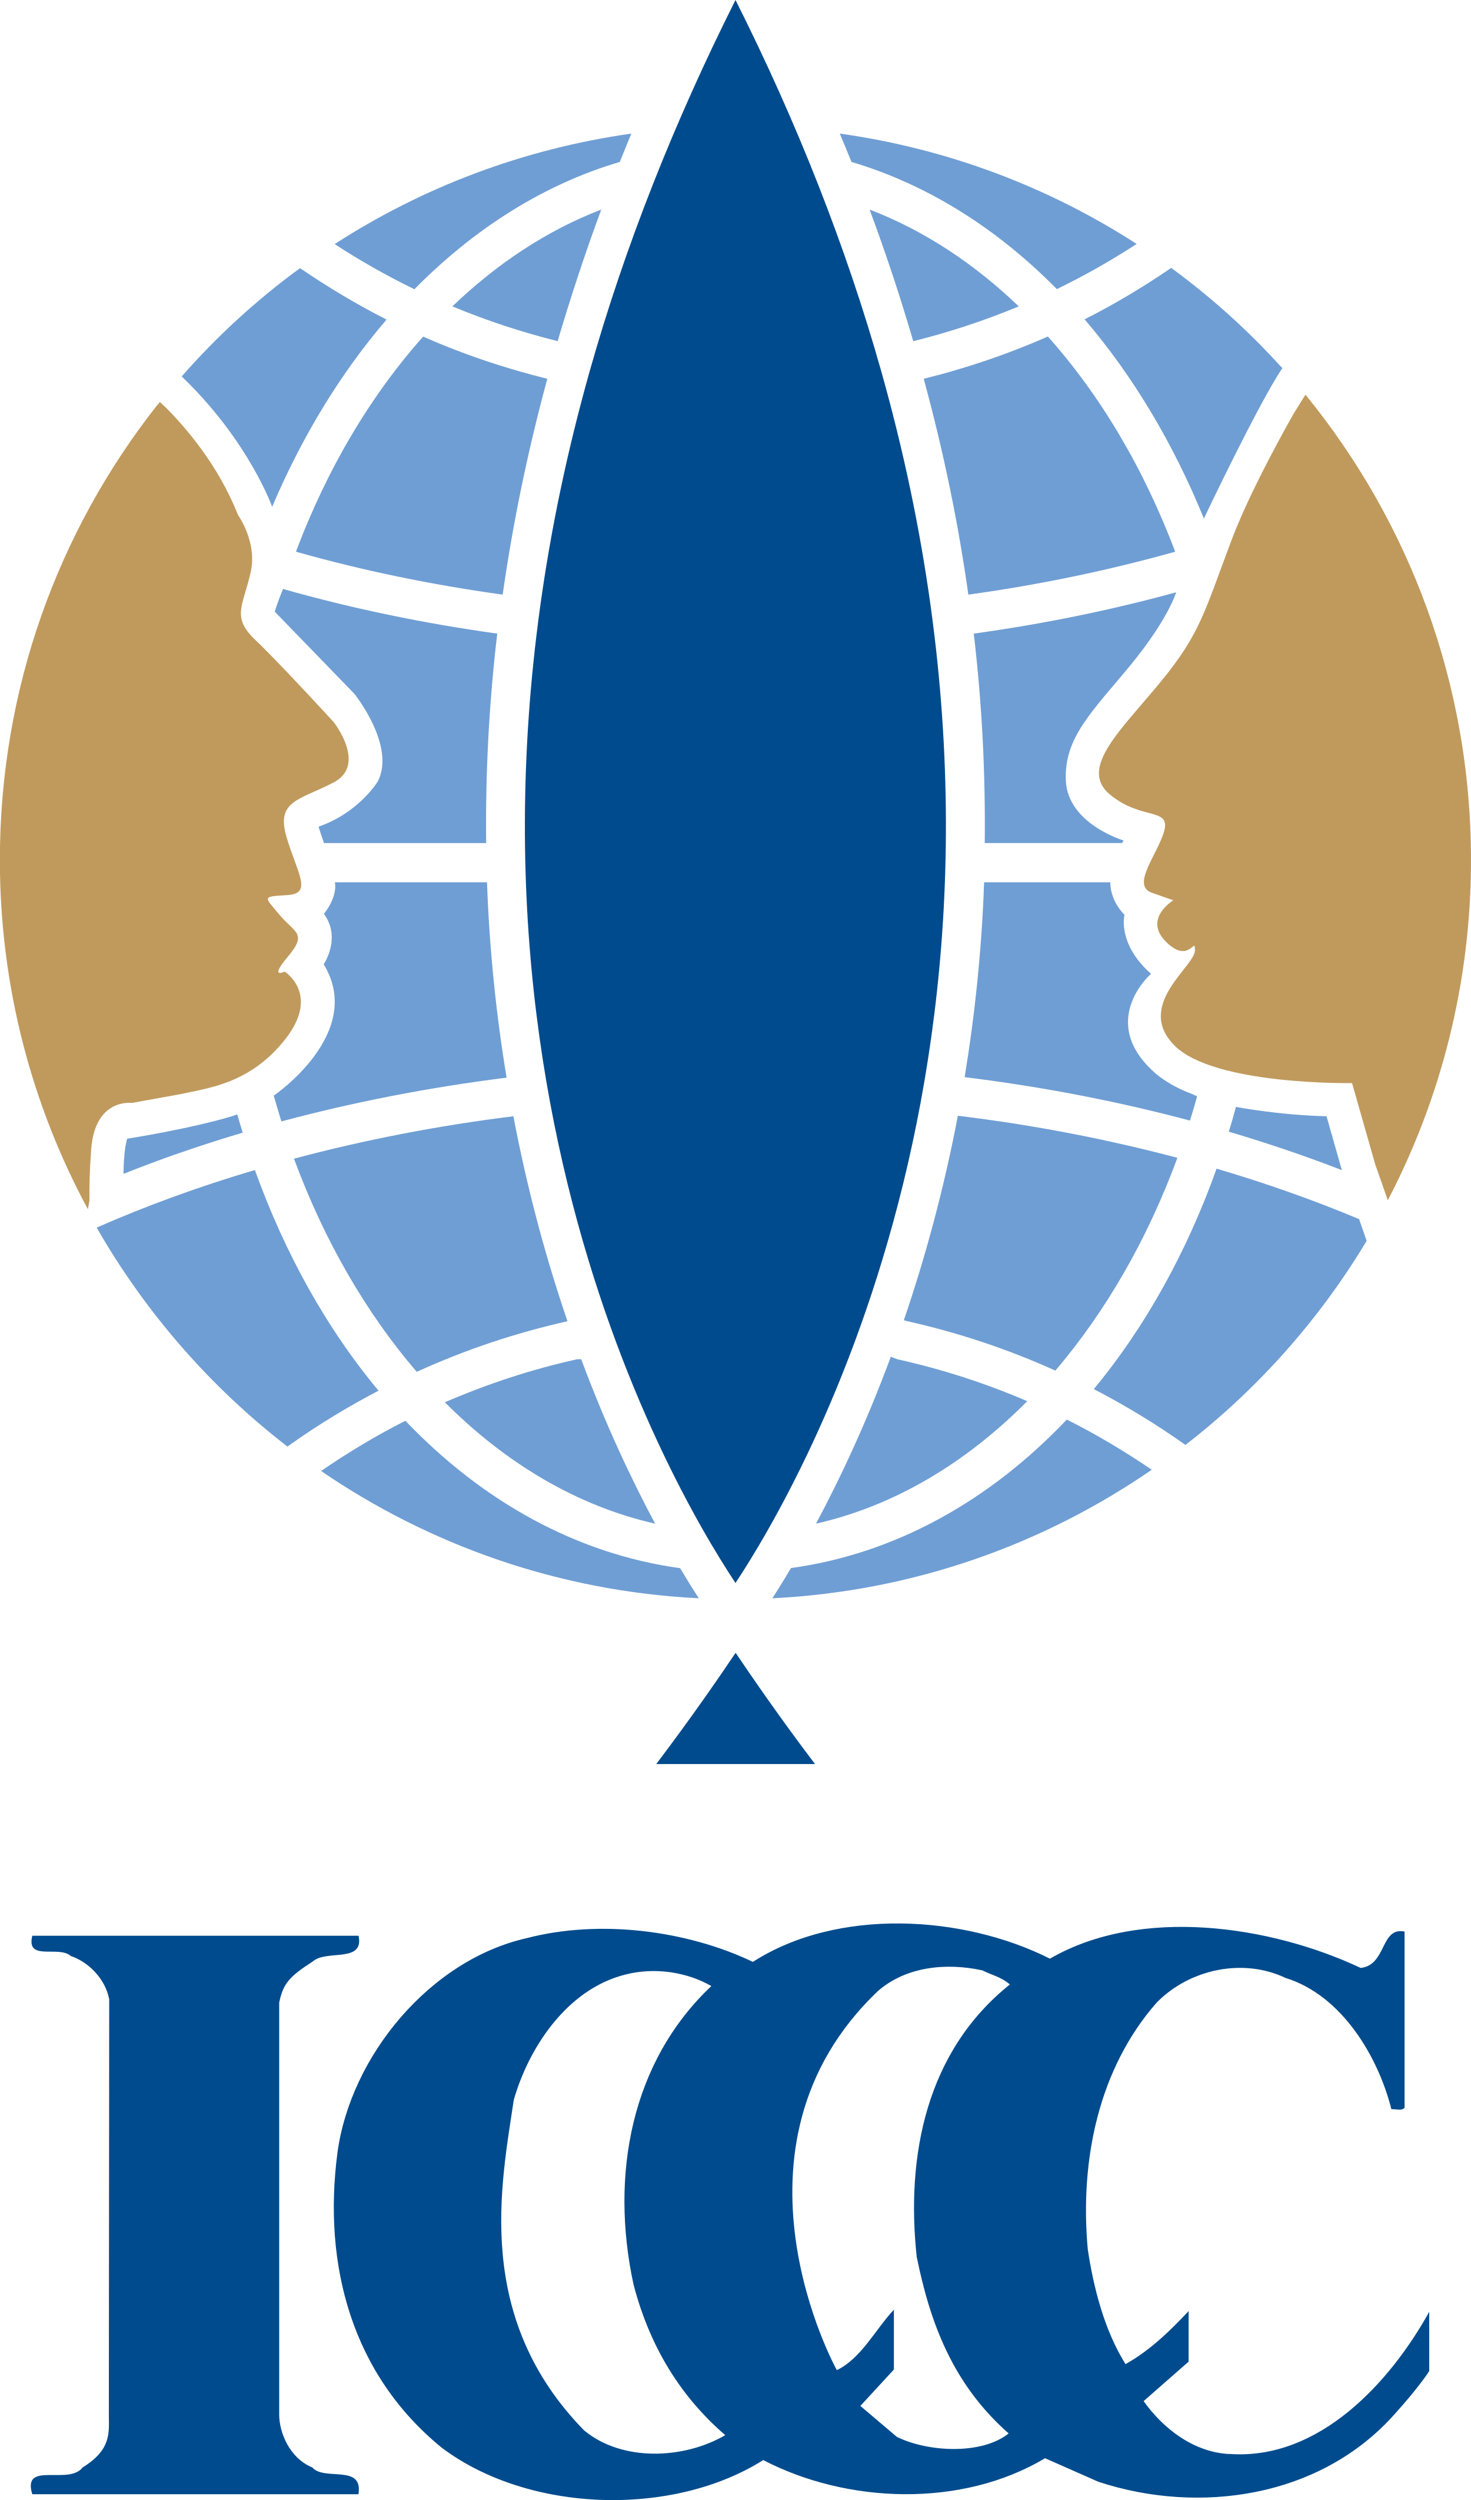 <svg xmlns="http://www.w3.org/2000/svg" id="Ebene_1" data-name="Ebene 1" viewBox="0 0 119.34 202.7"><defs><style>      .cls-1 {        fill: #004b8d;      }      .cls-2 {        fill: #6f9ed4;      }      .cls-3 {        fill: #c09a5d;      }    </style></defs><path class="cls-3" d="M104.91,33.61c-1.64,2.91-3.74,6.88-4.97,10.11-2.22,5.87-2.54,7.62-5.77,11.55-3.23,3.93-6.67,7-4.14,9.13,2.53,2.12,4.91,1.05,4.43,2.93-.49,1.88-2.75,4.44-1.01,5.05l1.74.61s-2.49,1.5-.58,3.38c1.91,1.88,2.37-.58,2.33.71-.04,1.29-4.88,4.43-1.66,7.68,3.22,3.25,14.41,3.05,14.41,3.05l1.88,6.59,1.02,2.91c4.31-8.25,6.75-17.64,6.75-27.59,0-14.31-5.03-27.44-13.43-37.72l-1.01,1.62M12.97,32.59l.48.45c1.59,1.59,4.27,4.67,5.85,8.7,0,0,1.59,2.19,1.04,4.64-.63,2.8-1.59,3.63.39,5.52,1.99,1.89,6.33,6.63,6.33,6.63,0,0,2.76,3.47,0,4.91-2.76,1.44-4.7,1.45-3.81,4.44.89,2.98,2.13,4.56.06,4.69-2.07.13-1.9.08-.65,1.58,1.26,1.5,2.3,1.5.71,3.39-1.59,1.89-.28,1.23-.28,1.23,0,0,2.92,1.82.07,5.46-2.85,3.64-6.25,3.97-8.48,4.47l-3.98.72s-2.98-.42-3.3,3.73c-.13,1.73-.16,3.14-.14,4.18l-.13.71c-4.55-8.43-7.14-18.07-7.14-28.32,0-13.88,4.73-26.64,12.68-36.77l.29-.34Z"></path><path class="cls-2" d="M45.25,27.66c-2.93-.73-5.78-1.67-8.55-2.82,3.62-3.47,7.68-6.16,12.08-7.85-1.32,3.56-2.49,7.12-3.54,10.67M44.4,30.72c-1.64,6.05-2.82,11.88-3.62,17.49-5.77-.8-11.4-1.96-16.77-3.48,2.52-6.71,6.05-12.65,10.32-17.44,3.24,1.43,6.6,2.56,10.07,3.42ZM25.85,67.02c3.29-1.14,4.81-3.68,4.81-3.68,1.46-2.91-1.91-7.09-1.91-7.09l-6.46-6.66c.22-.75.67-1.84.67-1.84,5.57,1.58,11.41,2.79,17.38,3.62-.7,5.94-.96,11.6-.9,16.98h-13.16l-.44-1.33ZM14.49,93.5c-1.52.53-3.01,1.09-4.47,1.67,0,0,0-1.92.3-2.85,0,0,4.99-.77,8.53-1.83l.4-.14c.14.5.29.99.44,1.48-1.76.52-3.49,1.08-5.19,1.67M27.17,71.53h12.34c.2,5.62.77,10.9,1.59,15.84-6.28.79-12.42,1.98-18.27,3.55-.22-.69-.42-1.39-.62-2.09,0,0,7.47-5.07,4.05-10.65,0,0,1.46-2.12.02-4.09,0,0,1.11-1.31.89-2.56ZM41.65,90.5c1.17,6.15,2.71,11.72,4.39,16.62-4.24.95-8.32,2.32-12.23,4.1-4.11-4.78-7.52-10.66-9.96-17.28,5.7-1.52,11.68-2.68,17.8-3.44ZM47.15,110.19c2.01,5.4,4.14,9.87,6,13.34-6.3-1.42-12.11-4.88-17.06-9.84,3.45-1.49,7.03-2.67,10.74-3.49h.32ZM55.17,127.13c.57.95,1.08,1.77,1.52,2.45-11.33-.56-21.83-4.3-30.64-10.32,2.2-1.51,4.48-2.88,6.84-4.07,6.22,6.51,13.85,10.79,22.29,11.95ZM64.17,127.13c8.48-1.16,16.15-5.48,22.38-12.04,2.37,1.19,4.67,2.56,6.89,4.07-8.85,6.09-19.4,9.86-30.78,10.42.44-.68.95-1.5,1.51-2.45ZM73.33,107.03c1.67-4.89,3.21-10.43,4.38-16.57,6.13.74,12.11,1.9,17.81,3.41-2.43,6.6-5.81,12.46-9.9,17.25-3.88-1.75-7.93-3.1-12.13-4.03l-.16-.06ZM72.8,110.2c3.64.81,7.16,1.95,10.54,3.4-4.97,5.01-10.8,8.5-17.14,9.93,1.88-3.51,4.04-8.05,6.07-13.53l.53.2ZM74.09,27.66c-1.04-3.55-2.21-7.1-3.54-10.67,4.41,1.69,8.48,4.38,12.1,7.85-2.77,1.15-5.62,2.09-8.55,2.82ZM85.02,27.29c4.27,4.79,7.79,10.73,10.32,17.44-5.38,1.51-11.01,2.68-16.78,3.48-.79-5.62-1.97-11.45-3.62-17.5,3.47-.86,6.83-2,10.08-3.43ZM91.04,68.35h-11.15c.06-5.39-.19-11.05-.89-16.98,5.63-.78,11.14-1.9,16.42-3.35,0,0-.64,2.18-3.7,5.9s-5.42,5.87-5.25,9.38c.17,3.51,4.68,4.84,4.68,4.84l-.11.21ZM97.12,88.89c-.18.66-.38,1.32-.58,1.96-5.86-1.56-12-2.75-18.28-3.52.81-4.93,1.38-10.19,1.58-15.8h10.24s-.09,1.38,1.15,2.64c0,0-.62,2.33,2.15,4.78,0,0-4.49,3.92.45,8.15,0,0,1.15.98,2.9,1.6l.39.19ZM108.87,94.87c-2.94-1.14-6.01-2.18-9.18-3.12.21-.66.4-1.33.58-2.01,0,0,3.35.66,7.35.76l1.24,4.36ZM104.04,29.84c-1.96,2.9-6.37,12.2-6.37,12.2-2.49-6.11-5.77-11.59-9.68-16.15,2.42-1.22,4.76-2.62,7.03-4.17,3.19,2.34,6.13,4.97,8.78,7.88l.24.24ZM92.21,19.78c-2.09,1.36-4.25,2.58-6.47,3.66-4.83-4.9-10.48-8.48-16.66-10.31-.31-.77-.63-1.54-.95-2.3,8.84,1.24,16.99,4.37,24.09,8.95ZM50.28,13.13c-6.18,1.82-11.83,5.42-16.66,10.32-2.22-1.08-4.38-2.3-6.47-3.66,7.09-4.58,15.24-7.71,24.07-8.96-.31.77-.63,1.53-.94,2.3ZM14.74,30.52c2.86-3.26,6.08-6.21,9.6-8.78,2.26,1.54,4.6,2.94,7.02,4.17-3.71,4.32-6.85,9.46-9.28,15.18,0,0-1.83-5.15-7.01-10.25l-.32-.31ZM7.84,99.53c4.02-1.77,8.33-3.34,12.84-4.67,2.45,6.82,5.86,12.89,10.03,17.89-2.45,1.28-4.84,2.72-7.12,4.34l-.27.19c-6.25-4.82-11.52-10.86-15.47-17.74ZM110.87,100.61c-3.84,6.39-8.83,12-14.7,16.54l-.12-.09c-2.35-1.66-4.79-3.13-7.31-4.44,4.14-5,7.53-11.06,9.96-17.87,4.04,1.19,7.91,2.56,11.56,4.09l.61,1.75Z"></path><path class="cls-1" d="M53.24,143.02c2.79-3.68,5.08-7,6.44-9.02,1.36,2.02,3.65,5.34,6.44,9.02h-12.87"></path><path class="cls-1" d="M59.67,0c5.02,9.98,8.98,20.06,11.79,29.98,15.04,53.11-6.26,90-11.79,98.36-5.55-8.35-26.85-45.17-11.8-98.35,2.81-9.94,6.79-20.02,11.8-29.99"></path><path class="cls-1" d="M25.34,200.05c-1.86-.76-2.69-2.85-2.69-4.29v-33.39c.32-1.58.85-2.13,2.73-3.35,1.12-.98,4.18.16,3.71-2.08H2.62c-.52,2.11,2.14.76,3.12,1.64,1.49.51,2.81,1.89,3.12,3.51l-.03,33.67c0,1.44.25,2.82-2.13,4.29-1.13,1.48-4.93-.57-4.08,2.17h26.46c.4-2.48-2.76-1.04-3.74-2.17"></path><path class="cls-1" d="M99.7,198.96c-2.86-.16-5.32-2.04-6.92-4.29l3.65-3.2v-4.1c-1.38,1.48-3.12,3.2-5.12,4.3-1.72-2.75-2.59-6.19-3.06-9.3-.67-7.34.93-14.7,5.58-20,2.64-2.71,7-3.66,10.46-2.01,4.58,1.41,7.52,6.4,8.59,10.64.5,0,.82.14,1.07-.11v-14.29c-1.98-.39-1.44,2.72-3.56,2.95-7.3-3.43-17.84-5.02-25.21-.75-7.05-3.55-17.23-4.15-24.1.26-5.32-2.54-12.39-3.48-18.37-1.92-7.84,1.78-14.26,9.55-15.33,17.37-1.21,9.18,1.19,18.02,8.46,23.94,7.03,5.29,18.7,5.65,26.08,1,6.8,3.54,16.11,3.89,22.86-.15l4.33,1.91c8.17,2.69,18,1.3,24.03-5.48,2.11-2.34,2.81-3.5,2.81-3.5v-4.8c-3.15,5.68-8.93,12.08-16.26,11.52M47.42,197.08c-9.03-9.21-6.75-20-5.74-26.82,1.16-4.09,4.23-8.98,9.08-10.18,2.37-.6,4.97-.2,6.95.94-6.52,6.15-8.22,15.33-6.32,24.16,1.19,4.61,3.51,8.86,7.45,12.25-3.37,1.96-8.35,2.16-11.42-.36ZM74.39,183.06c1.07,5.22,2.88,10.22,7.44,14.23-2.13,1.72-6.47,1.55-9.07.28l-2.96-2.51,2.72-2.95v-4.85c-1.51,1.6-2.63,3.93-4.63,4.9,0,0-10.03-18.05,3.35-30.75,2.26-1.96,5.49-2.31,8.47-1.66.74.38,1.48.51,2.22,1.14-6.76,5.4-8.46,13.83-7.55,22.16Z"></path></svg>